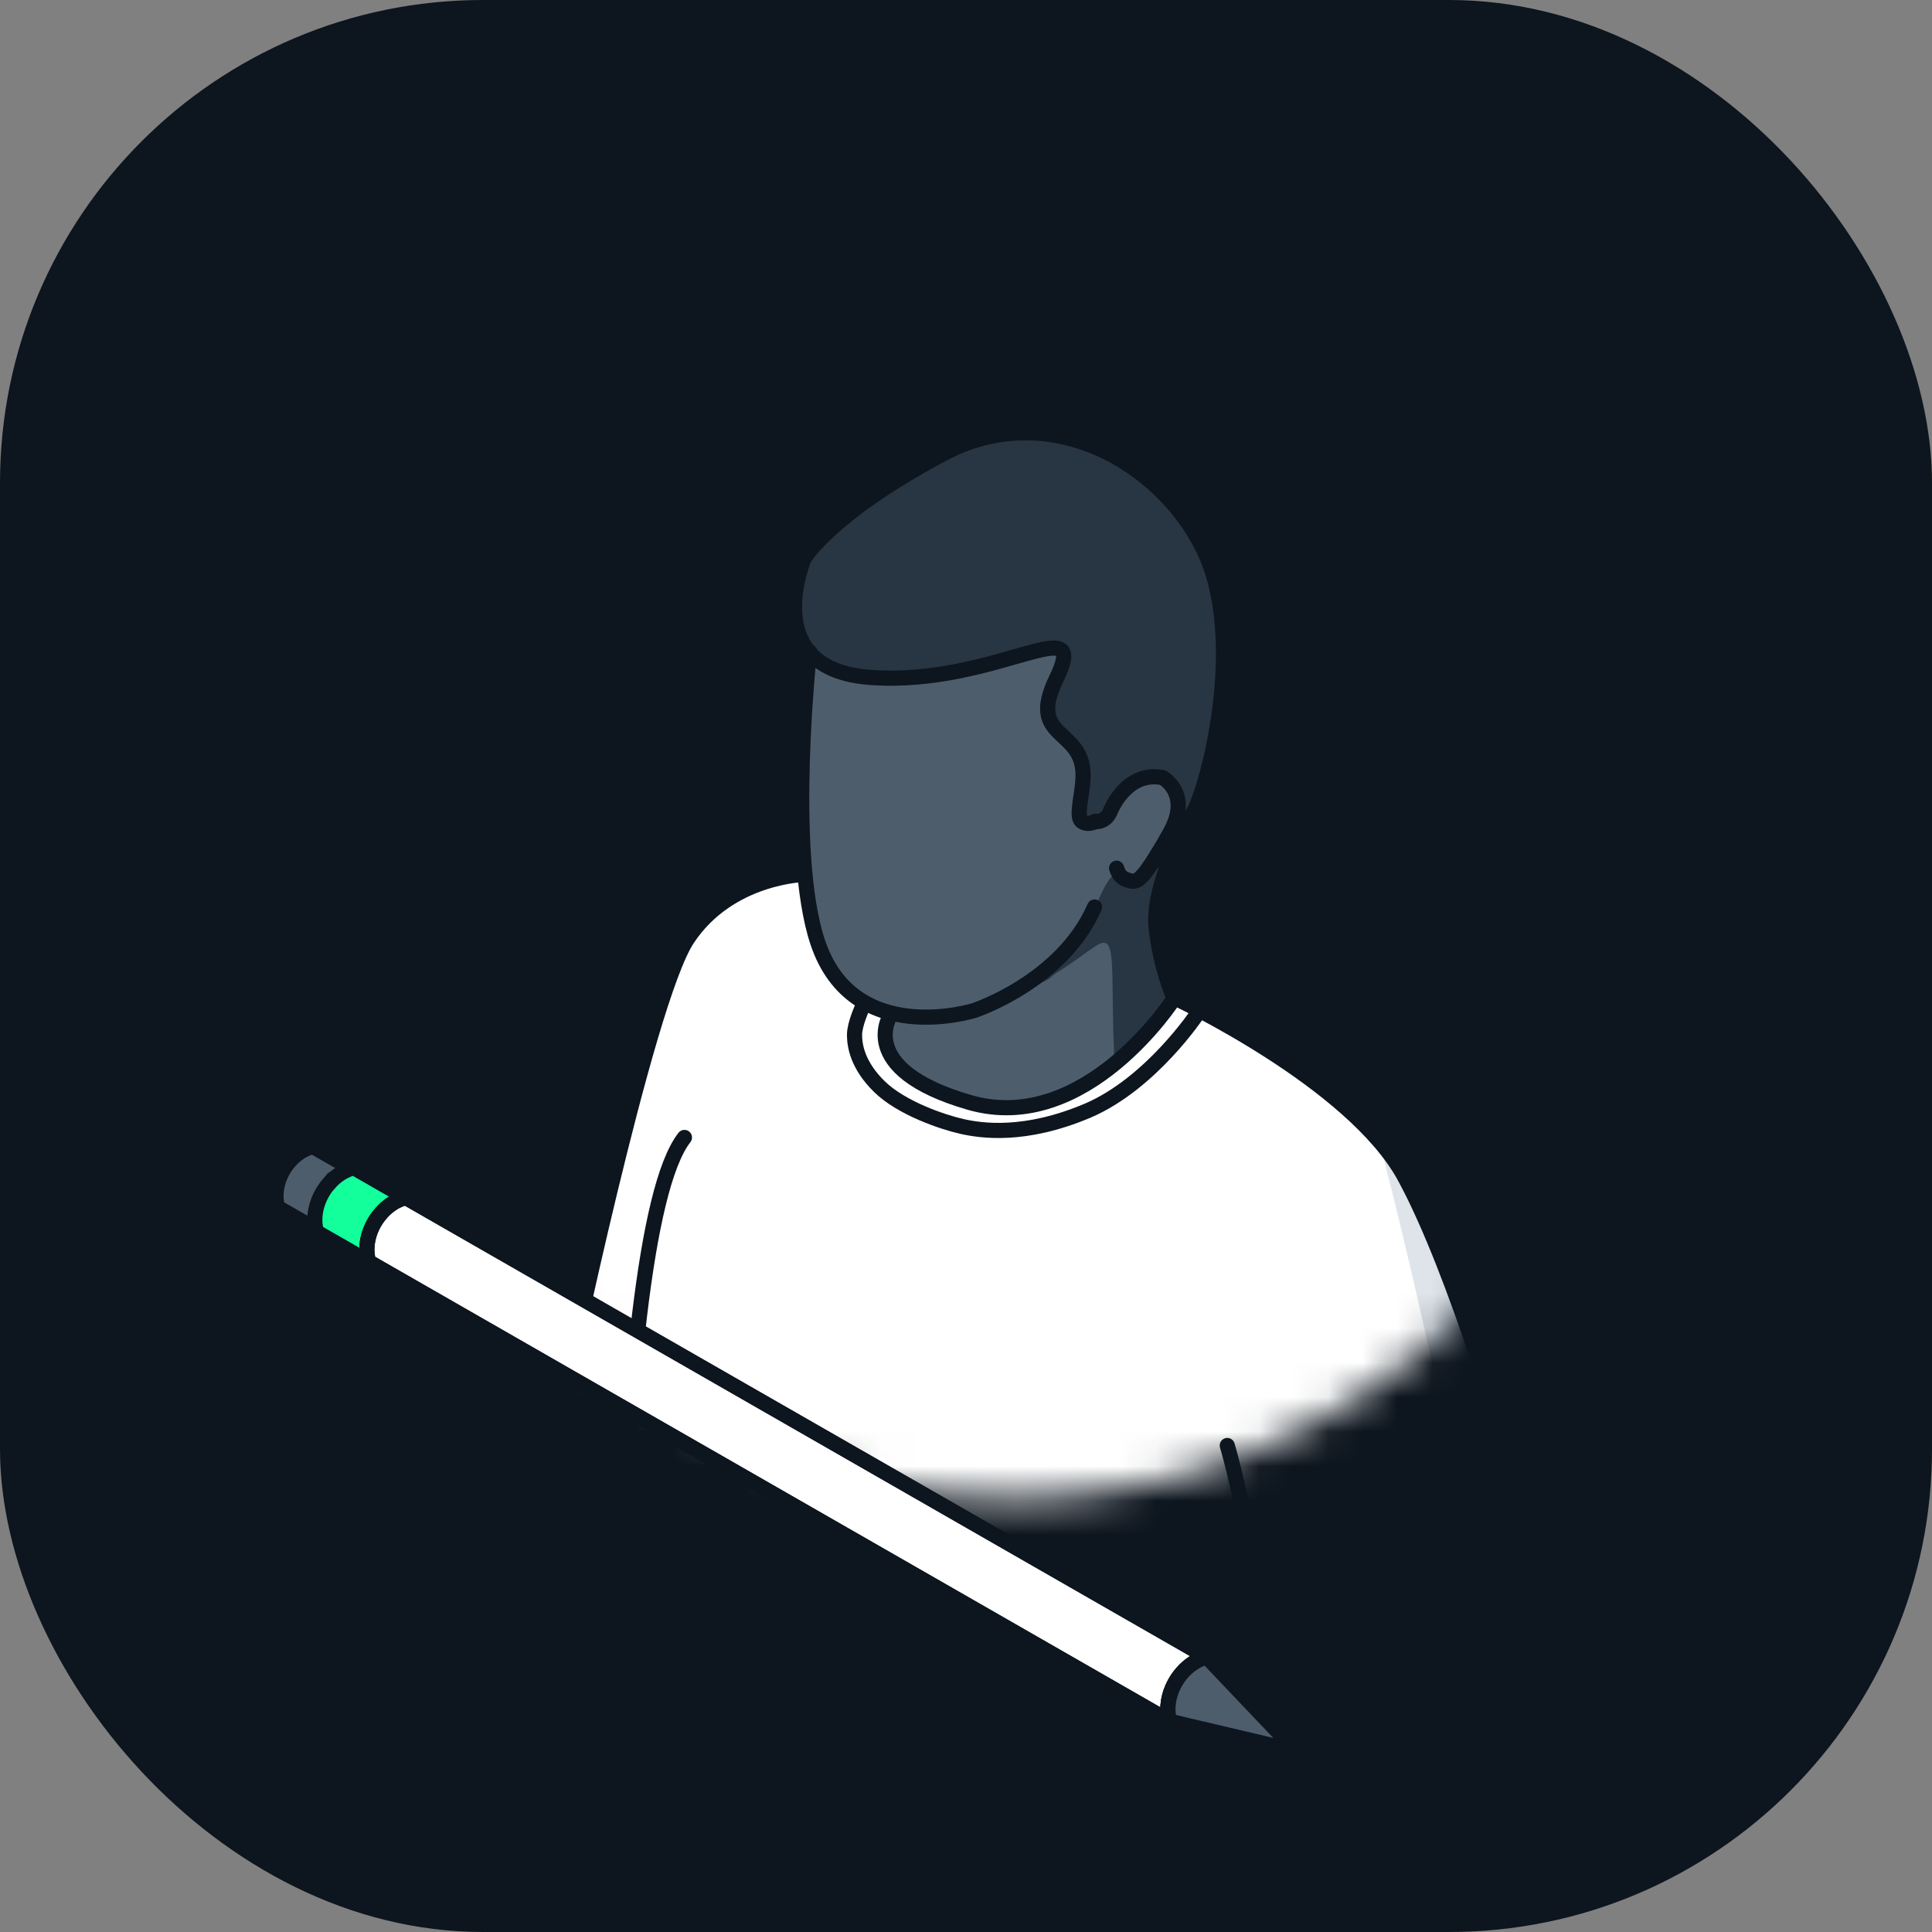 <svg width="56" height="56" viewBox="0 0 56 56" fill="none" xmlns="http://www.w3.org/2000/svg">
<rect x="0" y="0" width="56" height="56" fill="#808080" stroke="none"/>
<rect width="56" height="56" rx="14" fill="#0D151E"/>
<mask id="mask0_22_759" style="mask-type:alpha" maskUnits="userSpaceOnUse" x="10" y="6" width="38" height="38">
<circle cx="29.276" cy="24.723" r="18.723" fill="#D9D9D9"/>
</mask>
<g mask="url(#mask0_22_759)">
<path d="M46.32 49.508L45.571 47.439L44.335 43.995L43.987 43.023L43.251 40.69L42.863 39.496L42.113 37.344L41.779 36.469L41.266 35.261L40.807 34.303L40.363 33.566L39.794 32.872L39.002 32.094L38.252 31.47L37.086 30.636L36.044 29.984L34.975 29.373L34.072 28.915L33.795 28.109L33.586 27.123L33.559 26.332L33.656 25.762L33.906 25.012L34.17 24.374L34.628 23.513L34.822 23.068L35.031 22.388L35.239 21.596L35.419 20.263L35.461 19.763L35.489 18.847L35.433 17.847L35.35 17.264L35.183 16.569L34.989 16.056L34.753 15.597L34.42 15.07L33.864 14.403L33.281 13.862L32.559 13.348L31.976 13.042L31.059 12.709L30.337 12.57L29.532 12.542L28.796 12.626L27.796 12.931L27.101 13.278L26.282 13.764L25.157 14.431L24.296 15.139L23.783 15.625L23.435 16.014L23.269 16.333L23.088 17.028L23.047 17.736L23.158 18.361L23.477 18.889L23.338 20.777L23.283 22.055L23.269 23.429L23.297 24.415L23.366 25.332L22.866 25.387L22.394 25.498L21.769 25.721L21.019 26.137L20.283 26.762L19.811 27.498L19.603 27.956L19.103 29.401L18.27 32.372L17.631 35.038L17.006 37.635L16.534 39.801L16.409 40.371L18.214 42.468L18.145 43.87L18.034 46.425L17.95 49.508L17.909 51.702L17.825 54.188L17.686 55.077L17.409 56.868L16.923 59.395L16.631 60.715L16.617 61.131L16.812 62.672L17.075 63.783L17.325 64.533L17.728 65.019L18.075 65.242L18.339 65.38H18.492L18.534 65.519L18.77 67.38L19.047 69.713L19.2 71.004L19.394 72.56L19.714 75.226L20.047 77.989L21.811 91.293L21.963 92.515L22.019 93.292L22.005 93.931L21.963 94.459L21.686 94.514L21.491 94.695L21.463 95.014L21.477 97.375L21.658 97.903L21.936 98.347L22.311 98.666L22.838 99L23.505 99.305L23.81 99.402L23.783 100.916L23.547 100.763L23.269 100.638L22.838 100.402L22.644 100.43L22.45 100.638L22.325 101.166L22.102 101.68L21.825 102.18L21.491 102.707L20.283 104.443L19.339 105.748L19.089 105.971L18.422 106.693L17.089 107.79L16.492 108.262L15.909 108.776L15.52 109.317L15.506 109.664L15.645 110.22L15.784 110.678L16.201 111.067L16.964 111.484L17.603 111.706H18.131L19.283 111.484L20.908 111.095L21.602 110.873L22.803 110.471L23.825 110.033L24.755 109.609L25.576 109.012L26.744 108.136L28.934 106.818L29.629 106.401L29.879 106.137L30.101 105.735L30.226 105.304V104.901L30.129 104.207L29.92 103.61L29.629 103.096L29.476 102.874L29.393 102.416L29.282 101.707L29.101 101.041L28.921 100.513L28.782 100.166L28.726 99.888L28.698 99.152L28.712 99.111L29.157 98.847L29.782 98.361L30.045 97.889L30.226 97.139L30.212 94.695L30.045 94.431L29.74 94.417L29.782 92.223V90.931L30.392 94.389L30.726 96.458L31.031 98.153V98.68L30.976 99.749L30.754 99.791L30.545 99.93L30.49 100.263V102.652L30.573 103.027L30.851 103.485L31.267 103.943L31.656 104.193L32.226 104.485L32.767 104.679L32.781 106.082L32.795 106.262L32.712 106.234L32.462 106.151L32.184 106.026L31.753 105.79L31.559 105.818L31.365 106.026L31.24 106.554L31.017 107.068L30.74 107.568L30.406 108.095L29.198 109.831L28.254 111.136L28.004 111.359L27.199 112.081L25.754 113.303L25.338 113.872L24.782 114.525L24.449 115.136L24.435 115.483L24.574 116.038L24.713 116.497L25.13 116.885L25.893 117.302L26.532 117.524H27.337L28.49 117.302L30.115 116.913L30.809 116.691L31.49 116.344L33.17 115.399L33.684 115.011L34.378 114.414L35.697 113.483L37.836 112.206L38.53 111.789L38.78 111.525L39.002 111.122L39.127 110.692V110.289L39.03 109.595L38.822 108.998L38.53 108.484L38.377 108.262L38.294 107.804L38.183 107.095L38.002 106.429L37.822 105.901L37.683 105.554L37.627 105.276L37.6 104.54L37.627 104.471L37.864 104.36L38.516 103.929L38.836 103.61L39.169 103.082L39.266 102.693V102.291L39.28 100.249L39.211 99.833L39.002 99.708L38.808 99.694L38.905 98.736L38.947 98.291L38.919 96.889L38.836 92.931L38.683 88.557L38.488 83.002L38.377 77.614L38.336 75.767L38.461 75.545H38.836L39.238 75.42L39.46 75.254L39.544 75.129L39.697 75.101L40.016 74.99L40.28 74.823L40.488 74.587L40.599 74.309L40.807 73.282L40.988 71.31L41.016 70.449V69.546L41.057 68.671L41.391 67.519L41.835 66.019L42.168 64.853L42.849 62.437L43.362 60.52L43.876 58.52L44.362 56.507L44.807 54.368L45.057 52.674L45.098 51.966V51.55L46.792 50.702L46.32 49.508ZM39.516 56.785L39.322 57.91L39.072 59.479L38.808 60.978L38.724 59.534L38.586 55.354L38.516 53.757L38.849 53.73L39.141 53.674L39.335 54.188L39.502 55.021L39.572 55.854L39.516 56.785Z" fill="white"/>
<path d="M34.003 28.915L33.684 27.998L33.531 27.276L33.476 26.623V26.346L33.587 25.748L33.837 24.971L34.267 24.04L34.573 23.513L34.906 22.582L35.031 22.096L35.212 21.207L35.35 20.346L35.42 19.486L35.461 18.722L35.406 17.805L35.267 17.097L35.142 16.583L34.837 15.847L34.684 15.597L33.989 14.57L33.073 13.764L32.365 13.264L31.754 12.959L31.032 12.709L30.226 12.57L29.518 12.542L28.699 12.653L27.824 12.917L26.755 13.459L25.824 14.028L24.519 14.973L23.686 15.695L23.213 16.403L23.061 17.25V17.708L23.186 18.444L23.477 18.889L23.45 19.069L23.311 20.291L23.241 22.513L23.255 24.11L23.325 25.568L23.505 26.429L23.922 27.887L24.561 28.762L25.088 29.067L25.838 29.401L25.685 29.873L25.713 30.359L25.838 30.539L25.949 30.692L26.157 30.97L26.546 31.261L27.213 31.608L27.866 31.886L28.518 32.039L29.101 32.067L29.962 32.011L30.573 31.845L31.198 31.608L31.92 31.122L32.573 30.595L33.142 30.053L33.462 29.623L33.726 29.387L34.003 28.915Z" fill="#4E5D6C"/>
<path d="M23.116 18.18L23.061 17.541L23.089 17.111L23.213 16.402L23.394 16.055L23.727 15.708L24.561 14.944L25.199 14.486L26.338 13.722L27.324 13.167L28.421 12.709L29.268 12.57H30.115L30.712 12.653L31.657 12.917L32.67 13.431L33.392 13.986L34.1 14.722L34.725 15.597L35.142 16.583L35.378 17.611L35.461 18.86L35.35 20.346L35.114 21.79L34.906 22.582L34.767 23.123L34.42 23.776L34.059 24.54L33.878 25.026L33.656 24.956L33.573 24.776L33.809 24.346L34.087 23.735L34.128 23.151L34.003 22.79L33.767 22.568L33.406 22.526L33.031 22.596L32.587 22.901L32.323 23.221L32.087 23.665L31.851 23.79L31.434 23.887L31.309 23.707L31.282 23.36L31.365 22.651V22.179L31.254 21.846L31.046 21.499L30.504 21.013L30.407 20.749L30.379 20.346L30.518 19.832L30.74 19.374L30.823 19.041L30.754 18.791L30.49 18.777L29.948 18.888L28.199 19.374L27.282 19.555L26.393 19.624H25.435L24.436 19.499L23.88 19.249L23.45 18.902L23.241 18.43L23.116 18.18Z" fill="#283542"/>
<path d="M28.115 29.386C28.115 29.386 29.379 28.914 29.809 28.678C30.878 28.095 31.448 27.623 31.726 27.442C32.378 26.998 32.198 27.831 32.281 30.247C32.295 30.525 32.295 30.831 32.295 30.831L32.42 30.747L33.559 29.608L34.045 28.914L33.559 27.401L33.489 26.72L33.503 26.192L33.586 25.734L33.809 25.151L33.836 24.956L33.489 24.859L33.212 25.317L32.948 25.512H32.725L32.462 25.359L31.753 26.276L31.434 26.831L31.128 27.289L30.74 27.748L30.115 28.262L29.393 28.761L28.629 29.108L27.782 29.414L28.115 29.386Z" fill="#283542"/>
<path d="M27.643 29.428C27.643 29.428 28.99 29.109 30.351 28.123C30.462 28.04 30.976 27.554 31.754 26.29C31.754 26.29 32.212 25.068 32.462 25.373C32.629 25.582 33.017 25.762 33.42 25.012C33.878 24.179 34.323 23.027 34.323 23.027L34.448 20.694L34.517 22.86L34.045 24.026L33.073 26.318L31.212 27.665L30.407 28.373L29.449 28.873L28.338 29.303L27.643 29.428Z" fill="#283542"/>
<path d="M39.988 33.123C39.988 33.123 42.21 41.427 43.877 52.008L44.668 51.62L46.737 50.648L45.584 47.44L44.293 43.843L43.085 40.316L42.585 38.636L41.932 36.831L41.405 35.567L40.877 34.442L40.419 33.651L40.113 33.262L39.988 33.123Z" fill="#DEE4EA"/>
<path d="M35.642 42.37C35.642 42.37 34.059 52.243 34.517 58.173C34.975 64.103 34.892 71.518 34.892 71.518L35.378 70.365L36.211 69.268L37.128 68.421L37.878 67.81L38.808 61.297L38.725 60.228L38.586 55.34L38.516 53.743L37.989 53.729L37.517 51.341L36.864 47.786L36.239 44.759L35.642 42.37Z" fill="#DEE4EA"/>
<path d="M34.892 71.519C32.865 72.129 30.184 71.755 28.365 70.699L19.45 65.547C18.173 64.811 17.59 63.825 17.715 62.895C17.798 62.326 17.867 59.521 17.853 58.937C17.826 57.59 17.506 35.955 19.839 32.97" stroke="#0D151E" stroke-width="0.439" stroke-miterlimit="10" stroke-linecap="round" stroke-linejoin="round"/>
<path d="M23.463 18.888C23.463 18.888 22.824 24.665 23.699 27.303C24.727 30.4 28.24 29.289 28.24 29.289C28.24 29.289 30.781 28.456 31.726 26.29" stroke="#0D151E" stroke-width="0.439" stroke-miterlimit="10" stroke-linecap="round" stroke-linejoin="round"/>
<path d="M32.365 25.165C32.448 25.428 32.573 25.484 32.795 25.54C33.003 25.581 33.198 25.359 33.725 24.47C33.781 24.373 33.837 24.262 33.906 24.151C34.559 22.998 33.698 22.54 33.698 22.54C32.642 22.332 32.184 23.512 32.184 23.512C32.184 23.512 32.087 23.831 31.726 23.818" stroke="#0D151E" stroke-width="0.439" stroke-miterlimit="10" stroke-linecap="round" stroke-linejoin="round"/>
<path d="M31.768 23.804C31.768 23.804 31.532 23.943 31.351 23.804C31.171 23.665 31.393 22.985 31.393 22.485C31.407 21.082 29.754 21.457 30.615 19.68C31.643 17.569 28.893 19.888 25.255 19.638C21.936 19.416 23.311 16.18 23.311 16.18C23.311 16.18 24.102 14.861 27.366 13.139C30.365 11.556 33.642 13.347 34.892 15.944C36.142 18.541 35.017 22.79 34.6 23.526C34.184 24.262 33.378 25.776 33.517 26.942C33.656 28.109 34.031 28.942 34.031 28.942C34.031 28.942 31.476 32.927 28.102 31.955C24.741 30.983 25.824 29.4 25.824 29.4" stroke="#0D151E" stroke-width="0.439" stroke-miterlimit="10" stroke-linecap="round" stroke-linejoin="round"/>
<path d="M33.878 24.998C33.878 24.998 33.587 25.012 33.559 24.748" stroke="#0D151E" stroke-width="0.439" stroke-miterlimit="10" stroke-linecap="round" stroke-linejoin="round"/>
<path d="M35.573 41.899C36.211 44.023 37.975 53.73 37.975 53.73C40.28 54.049 46.737 50.647 46.737 50.647L43.779 42.385C43.779 42.385 42.224 36.886 40.711 34.108C39.197 31.331 34.059 28.929 34.059 28.929" stroke="#0D151E" stroke-width="0.439" stroke-miterlimit="10" stroke-linecap="round" stroke-linejoin="round"/>
<path d="M18.186 42.495L16.354 40.398C16.354 40.398 18.714 29.053 19.922 27.22C21.13 25.387 23.325 25.345 23.325 25.345" stroke="#0D151E" stroke-width="0.439" stroke-miterlimit="10" stroke-linecap="round" stroke-linejoin="round"/>
<path d="M34.725 29.358C34.725 29.358 33.378 31.4 31.531 32.191C29.698 32.969 28.435 32.775 27.879 32.65C27.324 32.525 26.13 32.122 25.491 31.497C24.852 30.872 24.769 30.303 24.769 29.997C24.769 29.678 25.005 29.178 25.005 29.178" stroke="#0D151E" stroke-width="0.439" stroke-miterlimit="10" stroke-linecap="round" stroke-linejoin="round"/>
<path d="M16.59 39.538L18.27 41.399" stroke="#0D151E" stroke-width="0.439" stroke-miterlimit="10" stroke-linecap="round" stroke-linejoin="round"/>
</g>
<path d="M8.388 33.667C8.584 33.441 8.827 33.291 9.071 33.234L10.037 33.788L10.496 34.052C10.354 34.085 10.211 34.15 10.078 34.243C9.983 34.31 9.894 34.39 9.813 34.485C9.749 34.559 9.688 34.641 9.635 34.732C9.517 34.935 9.45 35.151 9.431 35.357C9.416 35.518 9.431 35.673 9.473 35.812L9.014 35.549L8.048 34.995C7.951 34.678 7.999 34.278 8.21 33.915C8.263 33.824 8.322 33.742 8.387 33.668L8.388 33.667Z" fill="#4E5D6C" stroke="#0D151E" stroke-width="0.439"/>
<path d="M9.536 34.306C9.743 34.068 10 33.908 10.258 33.848L11.279 34.434L11.764 34.713C11.614 34.747 11.463 34.816 11.323 34.915C11.223 34.986 11.128 35.071 11.042 35.17C10.973 35.249 10.91 35.336 10.854 35.431C10.729 35.647 10.659 35.875 10.639 36.092C10.623 36.262 10.638 36.426 10.682 36.573L10.197 36.294L9.176 35.708C9.073 35.372 9.125 34.95 9.348 34.566C9.403 34.471 9.467 34.384 9.535 34.305L9.536 34.306Z" fill="#12FF9C" stroke="#0D151E" stroke-width="0.439"/>
<path d="M11.765 34.713C11.614 34.747 11.464 34.816 11.324 34.915C11.224 34.986 11.129 35.071 11.043 35.17L11.043 35.171C10.975 35.249 10.911 35.336 10.856 35.431C10.73 35.647 10.661 35.875 10.64 36.092C10.624 36.262 10.64 36.426 10.684 36.573L33.903 49.893C33.8 49.557 33.852 49.134 34.075 48.751L34.089 48.727L34.263 48.489C34.47 48.251 34.727 48.092 34.985 48.032L11.765 34.713Z" fill="white"/>
<path d="M34.263 48.489C34.2 48.562 34.141 48.641 34.089 48.727M34.089 48.727C34.084 48.735 34.08 48.742 34.075 48.751C33.852 49.134 33.8 49.557 33.903 49.893L10.684 36.573C10.64 36.426 10.624 36.262 10.64 36.092C10.661 35.875 10.73 35.647 10.856 35.431C10.911 35.336 10.975 35.249 11.043 35.171L11.043 35.17C11.129 35.071 11.224 34.986 11.324 34.915C11.464 34.816 11.614 34.747 11.765 34.713L34.985 48.032C34.727 48.092 34.47 48.251 34.263 48.489L34.089 48.727Z" stroke="#0D151E" stroke-width="0.439"/>
<path d="M34.263 48.489C34.2 48.562 34.141 48.641 34.089 48.727M34.089 48.727C34.084 48.735 34.08 48.742 34.075 48.751C33.852 49.134 33.8 49.557 33.903 49.893L10.684 36.573C10.64 36.426 10.624 36.262 10.64 36.092C10.661 35.875 10.73 35.647 10.856 35.431C10.911 35.336 10.975 35.249 11.043 35.171L11.043 35.17C11.129 35.071 11.224 34.986 11.324 34.915C11.464 34.816 11.614 34.747 11.765 34.713L34.985 48.032C34.727 48.092 34.47 48.251 34.263 48.489L34.089 48.727Z" stroke="#0D151E" stroke-width="0.439"/>
<path d="M34.263 48.489C34.469 48.251 34.726 48.092 34.984 48.032L35.406 48.477L36.045 49.15L37.307 50.476L37.346 50.517C37.365 50.55 37.368 50.592 37.348 50.627C37.327 50.663 37.289 50.681 37.251 50.681L37.196 50.668L35.408 50.246L34.503 50.033L33.904 49.892C33.801 49.556 33.853 49.134 34.076 48.75C34.131 48.654 34.195 48.567 34.263 48.489L34.263 48.489Z" fill="#4E5D6C" stroke="#0D151E" stroke-width="0.439"/>
</svg>
